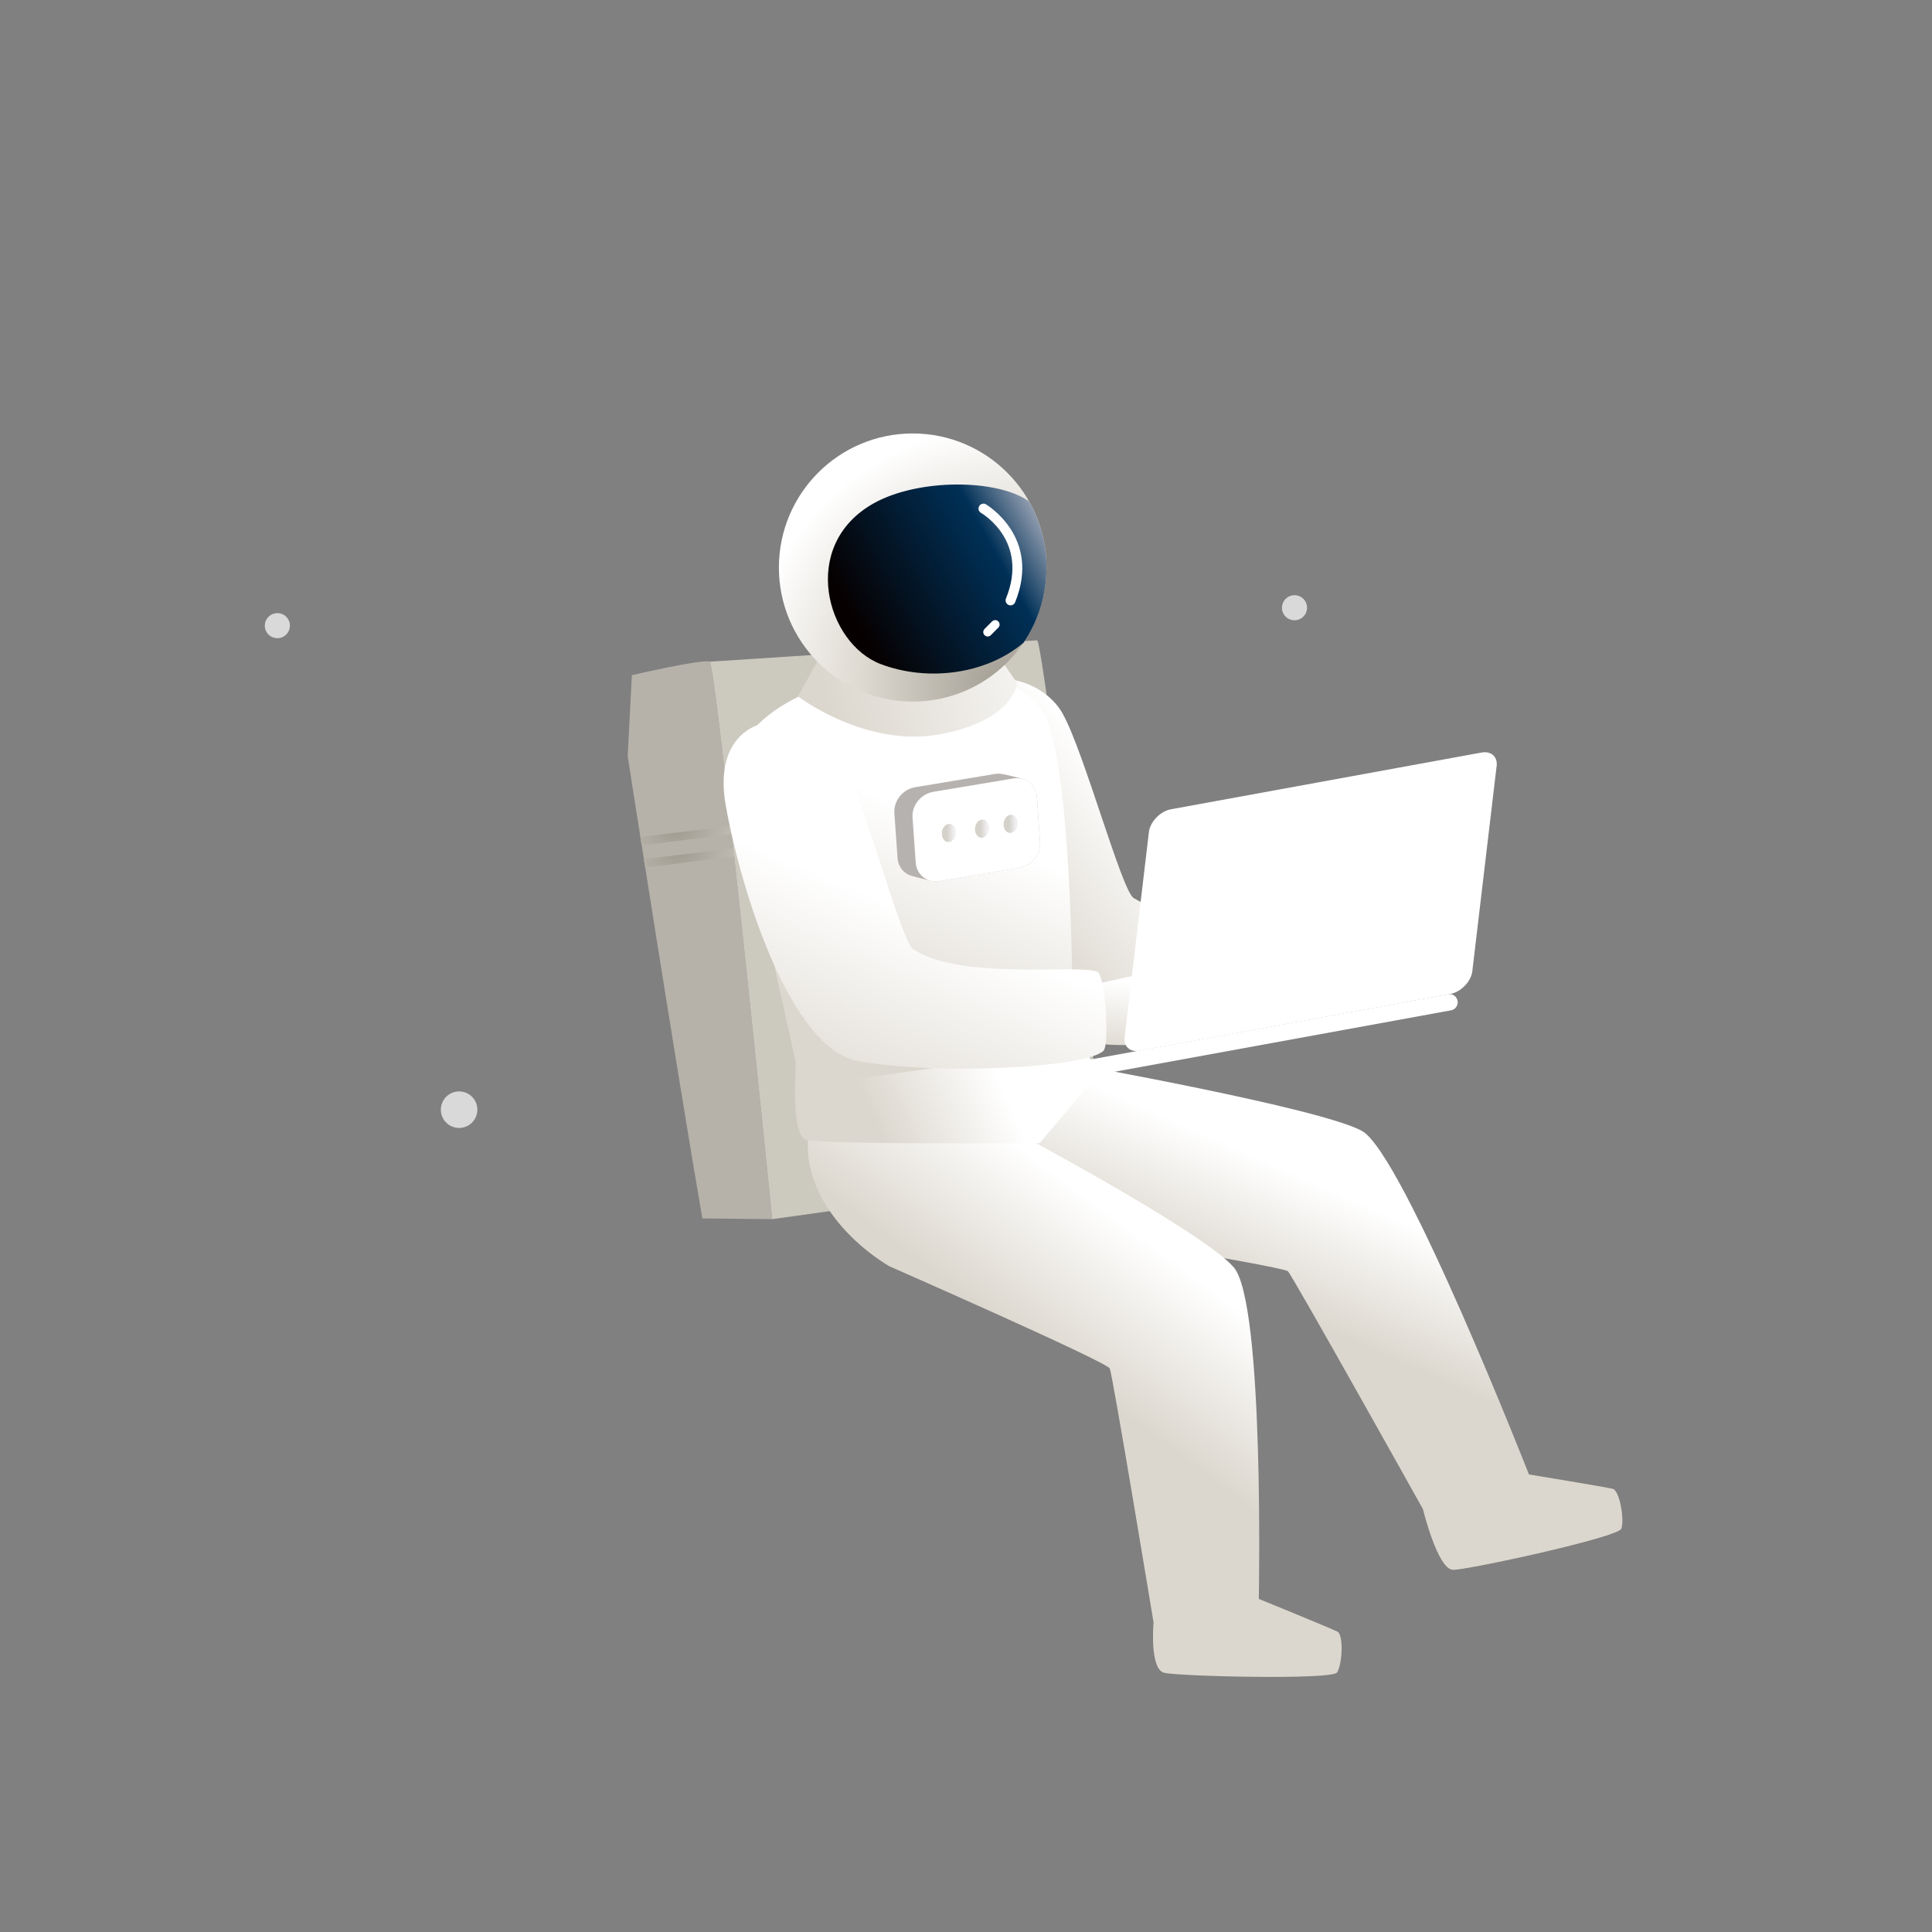 <svg width="156" height="156" viewBox="0 0 156 156" fill="none" xmlns="http://www.w3.org/2000/svg">
<rect x="0" y="0" width="156" height="156" fill="#808080" stroke="none"/>
<mask id="mask0_213_2255" style="mask-type:alpha" maskUnits="userSpaceOnUse" x="0" y="0" width="156" height="156">
<rect width="156" height="156" fill="#D9D9D9"/>
</mask>
<g mask="url(#mask0_213_2255)">
<path d="M51.02 54.517C51.02 54.517 56.787 53.179 57.312 53.427C57.837 53.675 62.358 98.441 62.358 98.441L56.712 98.383C54.688 86.698 50.682 61.06 50.682 61.06L51.02 54.513V54.517Z" fill="#B6B2AA"/>
<path style="mix-blend-mode:multiply" d="M59.015 66.684C59.037 66.9 59.064 67.117 59.086 67.337L51.812 68.275C51.776 68.04 51.741 67.806 51.701 67.581L59.01 66.689L59.015 66.684Z" fill="url(#paint0_radial_213_2255)"/>
<path style="mix-blend-mode:multiply" d="M59.286 69.136L52.096 70.065C52.061 69.831 52.021 69.596 51.985 69.371L59.211 68.487C59.233 68.704 59.26 68.92 59.282 69.141L59.286 69.136Z" fill="url(#paint1_radial_213_2255)"/>
<path d="M83.75 51.702L57.307 53.428C57.832 53.675 62.354 98.442 62.354 98.442L89.397 94.666C89.397 94.666 84.27 51.95 83.745 51.702H83.75Z" fill="#CCC9BF"/>
<path d="M85.84 57.69C87.57 60.835 90.576 71.926 91.54 72.516C95.489 74.954 104.515 73.643 106.258 74.242C106.867 74.454 107.454 78.879 106.943 79.379C105.631 80.655 93.848 82.336 87.156 81.2C81.67 80.267 77.699 67.757 76.534 61.291C75.107 53.368 83.475 53.377 85.845 57.69H85.84Z" fill="url(#paint2_linear_213_2255)"/>
<path d="M86.293 85.846C86.293 85.846 106.648 89.469 109.978 91.321C113.304 93.174 123.455 119.054 123.455 119.054C123.455 119.054 129.676 120.077 130.227 120.217C130.778 120.356 131.187 122.74 130.912 123.439C130.632 124.137 118.573 126.76 117.333 126.755C116.088 126.755 114.896 121.852 114.896 121.852C114.896 121.852 104.407 103.074 103.994 102.651C103.58 102.231 80.522 98.514 80.522 98.514L86.293 85.846Z" fill="url(#paint3_linear_213_2255)"/>
<path d="M71.776 102.227C67.459 99.6 63.502 94.436 66.005 89.222L81.358 91.06C81.358 91.06 97.138 99.424 99.624 102.335C102.109 105.247 101.642 129.104 101.642 129.104C101.642 129.104 107.485 131.488 107.996 131.749C108.503 132.01 108.383 134.421 107.96 135.043C107.538 135.66 95.222 135.354 94.012 135.075C92.803 134.791 93.145 131.01 93.145 131.01C93.145 131.01 89.846 111.033 89.606 110.497C89.366 109.956 71.772 102.227 71.772 102.227H71.776Z" fill="url(#paint4_linear_213_2255)"/>
<path d="M64.293 85.347L86.187 82.237L88.694 86.685L83.946 92.3C83.946 92.3 66.4 92.435 65.084 92.034C63.764 91.633 64.293 85.351 64.293 85.351V85.347Z" fill="url(#paint5_linear_213_2255)"/>
<path d="M72.162 54.085C74.852 53.751 82.376 53.823 84.367 57.789C86.364 61.759 86.688 77.834 86.582 84.647L64.688 87.757C64.688 87.757 60.864 70.2 59.477 64.923C57.592 57.748 66.533 54.783 72.162 54.085Z" fill="url(#paint6_linear_213_2255)"/>
<path d="M66.347 52.783L64.43 56.23C64.43 56.23 69.868 60.385 75.866 59.295C81.864 58.204 82.144 55.167 82.144 55.167L80.788 53.229L66.351 52.778L66.347 52.783Z" fill="url(#paint7_linear_213_2255)"/>
<path d="M84.501 45.852C84.488 51.832 79.637 56.667 73.67 56.649C67.703 56.635 62.879 51.778 62.892 45.797C62.91 39.822 67.756 34.986 73.723 35C79.69 35.014 84.514 39.876 84.501 45.852Z" fill="url(#paint8_radial_213_2255)"/>
<path d="M83.1 40.498C80.602 38.664 74.132 38.61 70.513 40.66C64.515 44.062 66.725 51.962 71.122 53.625C74.933 55.067 79.641 54.445 82.647 51.895C83.812 50.169 84.496 48.091 84.501 45.852C84.505 43.905 83.994 42.08 83.1 40.498Z" fill="url(#paint9_linear_213_2255)"/>
<path d="M79.612 40.717C79.418 40.607 79.177 40.675 79.065 40.865C78.955 41.059 79.019 41.303 79.213 41.413C79.37 41.505 83.094 43.727 81.227 48.329C81.146 48.533 81.245 48.767 81.445 48.851C81.65 48.933 81.883 48.834 81.966 48.634C84.101 43.379 79.653 40.745 79.607 40.719L79.612 40.717Z" fill="white"/>
<path d="M80.606 50.174C80.464 50.035 80.242 50.035 80.103 50.178L79.497 50.786C79.358 50.928 79.359 51.151 79.501 51.29C79.644 51.429 79.866 51.428 80.005 51.286L80.611 50.678C80.749 50.535 80.748 50.313 80.606 50.174Z" fill="white"/>
<path d="M72.216 65.644L72.474 69.294C72.518 69.894 72.856 70.371 73.332 70.619C73.638 70.777 74.866 71.034 75.101 71.101C75.337 71.169 75.595 71.182 75.862 71.137L82.313 70.065C83.305 69.903 84.052 68.97 83.981 67.987L83.723 64.341C83.678 63.684 83.278 63.174 82.718 62.954C82.442 62.845 81.184 62.525 80.85 62.485C80.686 62.462 80.513 62.467 80.335 62.494L73.888 63.566C72.896 63.733 72.149 64.662 72.216 65.644Z" fill="#B6B2B0"/>
<path d="M82.313 70.066C83.305 69.903 84.052 68.971 83.981 67.988L83.723 64.342C83.656 63.36 82.789 62.697 81.802 62.86L75.355 63.937C74.363 64.103 73.612 65.036 73.683 66.014L73.941 69.665C74.012 70.642 74.875 71.309 75.862 71.143L82.313 70.07V70.066Z" fill="white"/>
<path d="M74.319 65.906C74.275 65.271 74.755 64.667 75.4 64.559L81.847 63.486C82.487 63.378 83.047 63.806 83.092 64.446L83.35 68.092C83.394 68.727 82.909 69.331 82.265 69.439L75.818 70.512C75.173 70.62 74.617 70.187 74.573 69.552L74.315 65.906H74.319Z" fill="url(#paint10_radial_213_2255)"/>
<path style="mix-blend-mode:multiply" d="M77.183 67.329C77.134 67.735 76.84 68.032 76.529 67.992C76.218 67.956 76.004 67.595 76.053 67.19C76.102 66.784 76.395 66.487 76.707 66.527C77.018 66.568 77.231 66.928 77.183 67.329Z" fill="url(#paint11_linear_213_2255)"/>
<path style="mix-blend-mode:multiply" d="M79.855 66.982C79.806 67.387 79.513 67.685 79.206 67.644C78.895 67.603 78.681 67.243 78.73 66.842C78.779 66.436 79.073 66.139 79.384 66.18C79.695 66.22 79.904 66.581 79.855 66.982Z" fill="url(#paint12_linear_213_2255)"/>
<path style="mix-blend-mode:multiply" d="M82.167 66.59C82.118 66.996 81.825 67.293 81.514 67.253C81.202 67.212 80.989 66.856 81.042 66.451C81.091 66.045 81.385 65.748 81.691 65.788C82.003 65.829 82.216 66.185 82.163 66.59H82.167Z" fill="url(#paint13_linear_213_2255)"/>
<path d="M87.213 79.781C87.213 79.781 94.189 77.96 96.319 78.262C98.449 78.564 101.615 81.466 98.418 83.016C95.221 84.566 89.601 84.602 87.698 84.098L87.213 79.781Z" fill="url(#paint14_linear_213_2255)"/>
<path d="M67.993 61.241C69.736 64.513 72.772 76.044 73.746 76.662C77.734 79.195 86.84 77.834 88.601 78.455C89.215 78.676 89.615 84.332 89.099 84.846C87.774 86.171 76.072 86.869 69.317 85.688C63.782 84.719 59.771 71.709 58.593 64.986C57.152 56.748 65.6 56.757 67.988 61.241H67.993Z" fill="url(#paint15_linear_213_2255)"/>
<path d="M118.871 78.514C118.715 79.325 117.924 80.109 117.106 80.258L92.024 84.845C91.21 84.994 90.668 84.453 90.819 83.642L92.78 67.09C92.936 66.279 93.727 65.495 94.545 65.346L119.631 60.763C120.445 60.614 120.987 61.155 120.832 61.966L118.871 78.518V78.514Z" fill="white"/>
<path d="M117.693 80.812C117.755 81.168 117.52 81.515 117.168 81.578L82.443 87.918C82.087 87.982 81.749 87.743 81.687 87.387C81.625 87.026 81.856 86.684 82.212 86.616L116.937 80.28C117.293 80.217 117.631 80.456 117.693 80.816V80.812Z" fill="white"/>
<path opacity="0.7" d="M103.665 49.611C103.962 50.083 104.587 50.227 105.064 49.927C105.541 49.628 105.68 49.005 105.383 48.532C105.087 48.059 104.462 47.916 103.989 48.213C103.516 48.51 103.368 49.138 103.665 49.611Z" fill="white"/>
<path opacity="0.7" d="M35.821 90.385C36.253 91.073 37.162 91.285 37.855 90.851C38.547 90.416 38.752 89.505 38.32 88.817C37.889 88.129 36.975 87.92 36.286 88.352C35.598 88.783 35.389 89.697 35.821 90.385Z" fill="white"/>
<path opacity="0.7" d="M21.538 51.058C21.835 51.531 22.46 51.674 22.933 51.378C23.406 51.081 23.553 50.453 23.256 49.98C22.96 49.507 22.335 49.364 21.858 49.663C21.38 49.963 21.241 50.585 21.538 51.058Z" fill="white"/>
</g>
<defs>
<radialGradient id="paint0_radial_213_2255" cx="0" cy="0" r="1" gradientUnits="userSpaceOnUse" gradientTransform="translate(54.468 66.809) rotate(-1.591) scale(16.565 14.857)">
<stop offset="0.01" stop-color="#A19C92"/>
<stop offset="0.54" stop-color="#DCD7CE"/>
<stop offset="1" stop-color="white"/>
</radialGradient>
<radialGradient id="paint1_radial_213_2255" cx="0" cy="0" r="1" gradientUnits="userSpaceOnUse" gradientTransform="translate(54.717 68.607) rotate(-1.591) scale(16.57 14.862)">
<stop offset="0.01" stop-color="#A19C92"/>
<stop offset="0.54" stop-color="#DCD7CE"/>
<stop offset="1" stop-color="white"/>
</radialGradient>
<linearGradient id="paint2_linear_213_2255" x1="93.487" y1="66.659" x2="82.261" y2="76.078" gradientUnits="userSpaceOnUse">
<stop stop-color="white"/>
<stop offset="1" stop-color="#DCD7CE"/>
</linearGradient>
<linearGradient id="paint3_linear_213_2255" x1="111.424" y1="97.784" x2="107.153" y2="107.394" gradientUnits="userSpaceOnUse">
<stop stop-color="white"/>
<stop offset="1" stop-color="#DCD7CE"/>
</linearGradient>
<linearGradient id="paint4_linear_213_2255" x1="94.621" y1="101.628" x2="87.225" y2="111.537" gradientUnits="userSpaceOnUse">
<stop stop-color="white"/>
<stop offset="1" stop-color="#DCD7CE"/>
</linearGradient>
<linearGradient id="paint5_linear_213_2255" x1="80.157" y1="86.018" x2="70.612" y2="90.333" gradientUnits="userSpaceOnUse">
<stop stop-color="white"/>
<stop offset="1" stop-color="#DCD7CE"/>
</linearGradient>
<linearGradient id="paint6_linear_213_2255" x1="75.733" y1="66.077" x2="68.983" y2="82.75" gradientUnits="userSpaceOnUse">
<stop stop-color="white"/>
<stop offset="1" stop-color="#DCD7CE"/>
</linearGradient>
<linearGradient id="paint7_linear_213_2255" x1="88.112" y1="51.571" x2="66.835" y2="57.046" gradientUnits="userSpaceOnUse">
<stop stop-color="white"/>
<stop offset="1" stop-color="#DCD7CE"/>
</linearGradient>
<radialGradient id="paint8_radial_213_2255" cx="0" cy="0" r="1" gradientUnits="userSpaceOnUse" gradientTransform="translate(81.332 55.527) rotate(0.142) scale(20.933 21.216)">
<stop offset="0.01" stop-color="#A19C92"/>
<stop offset="0.54" stop-color="#DCD7CE"/>
<stop offset="1" stop-color="white"/>
</radialGradient>
<linearGradient id="paint9_linear_213_2255" x1="84.47" y1="41.89" x2="69.073" y2="50.407" gradientUnits="userSpaceOnUse">
<stop stop-color="#A1A9B9"/>
<stop offset="0.28" stop-color="#003057"/>
<stop offset="1" stop-color="#060000"/>
</linearGradient>
<radialGradient id="paint10_radial_213_2255" cx="0" cy="0" r="1" gradientUnits="userSpaceOnUse" gradientTransform="translate(-72.901 96.548) rotate(170.546) scale(17.304 16.838)">
<stop offset="0.01" stop-color="#A19C92"/>
<stop offset="0.54" stop-color="#DCD7CE"/>
<stop offset="1" stop-color="white"/>
</radialGradient>
<linearGradient id="paint11_linear_213_2255" x1="77.018" y1="67.192" x2="76.484" y2="67.198" gradientUnits="userSpaceOnUse">
<stop stop-color="#F1EFF0"/>
<stop offset="1" stop-color="#D4D2CA"/>
</linearGradient>
<linearGradient id="paint12_linear_213_2255" x1="79.691" y1="66.839" x2="79.157" y2="66.845" gradientUnits="userSpaceOnUse">
<stop stop-color="#F1EFF0"/>
<stop offset="1" stop-color="#D4D2CA"/>
</linearGradient>
<linearGradient id="paint13_linear_213_2255" x1="82.005" y1="66.448" x2="81.471" y2="66.454" gradientUnits="userSpaceOnUse">
<stop stop-color="#F1EFF0"/>
<stop offset="1" stop-color="#D4D2CA"/>
</linearGradient>
<linearGradient id="paint14_linear_213_2255" x1="93.566" y1="79.45" x2="93.193" y2="85.409" gradientUnits="userSpaceOnUse">
<stop stop-color="white"/>
<stop offset="1" stop-color="#DCD7CE"/>
</linearGradient>
<linearGradient id="paint15_linear_213_2255" x1="73.679" y1="73.606" x2="66.369" y2="91.081" gradientUnits="userSpaceOnUse">
<stop stop-color="white"/>
<stop offset="1" stop-color="#DCD7CE"/>
</linearGradient>
</defs>
</svg>
